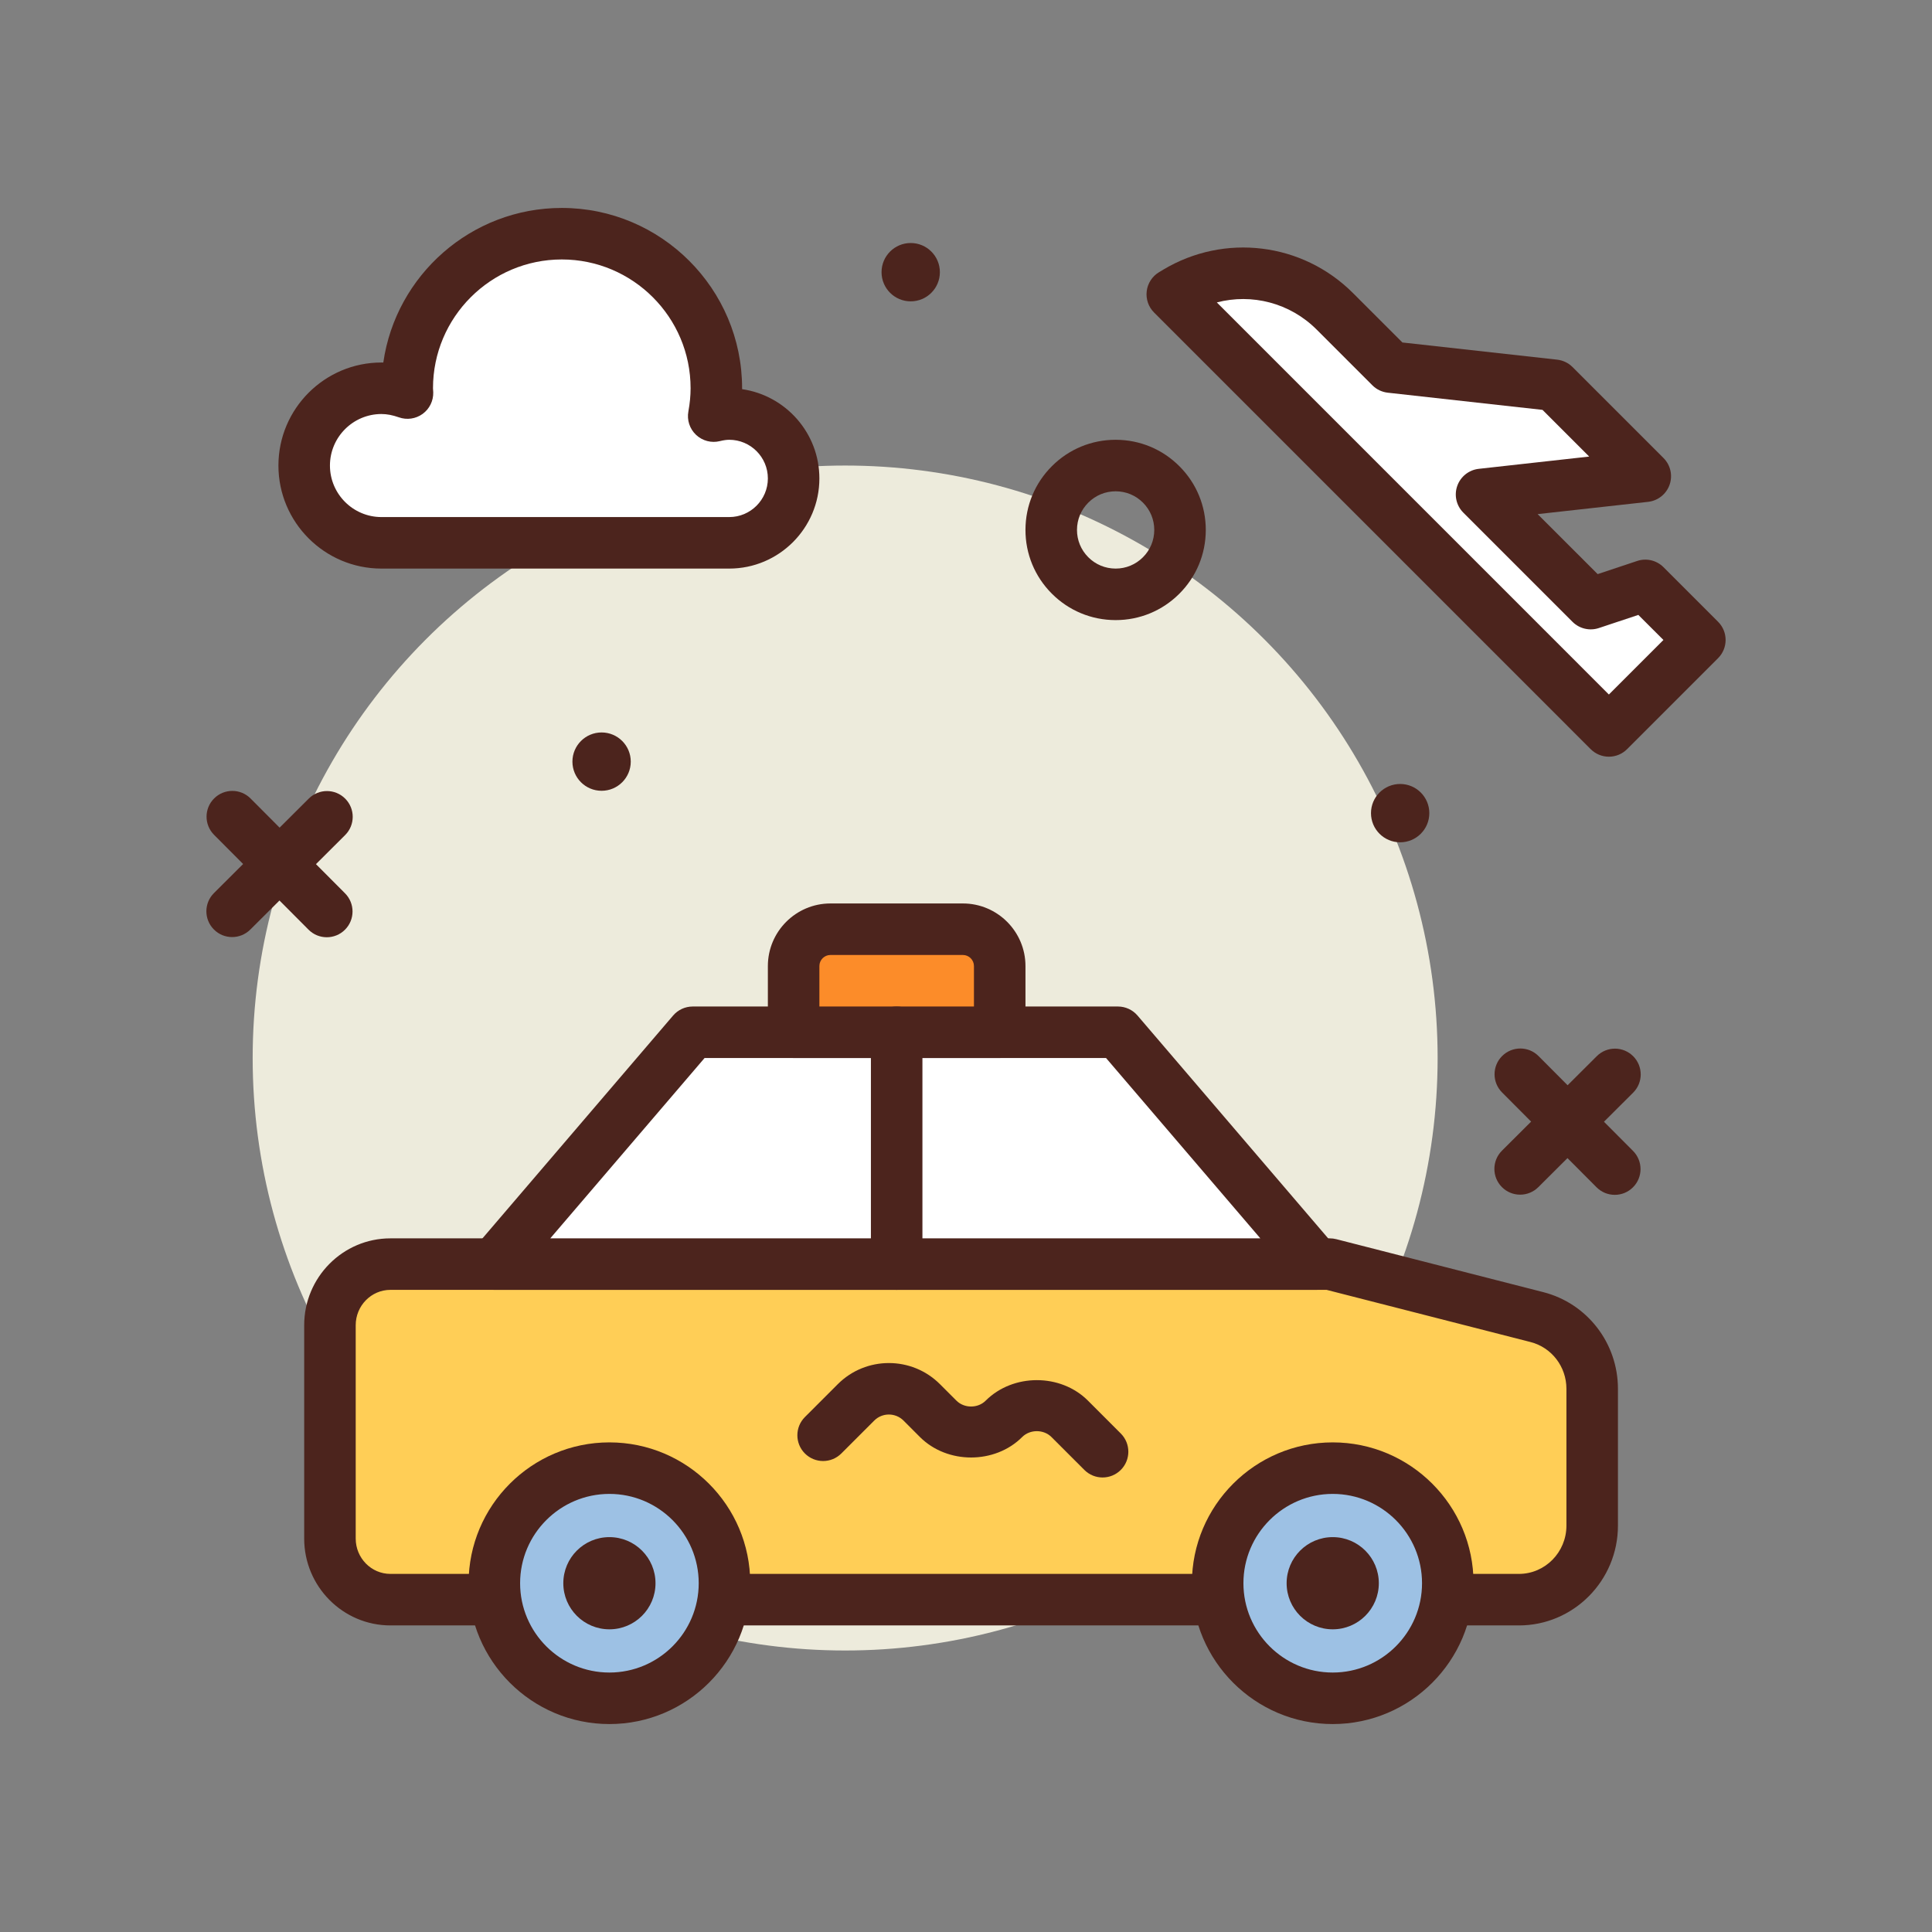<svg id="cab_x5F_to_x5F_plane" enable-background="new 0 0 300 300" height="512" viewBox="0 0 300 300" width="512" xmlns="http://www.w3.org/2000/svg"><rect x="0" y="0" width="300" height="300" fill="#808080" stroke="none"/><circle cx="131.234" cy="164.289" fill="#edebdc" r="92"/><path d="m235.856 248.394h-175.229c-5.187 0-9.392-4.248-9.392-9.488v-33.129c0-5.24 4.205-9.488 9.392-9.488h145.868l32.155 8.225c5.049 1.291 8.585 5.881 8.585 11.143v21.243c-.001 6.348-5.095 11.494-11.379 11.494z" fill="#ffce56"/><path d="m235.855 252.395h-175.23c-7.383 0-13.391-6.051-13.391-13.488v-33.129c0-7.438 6.008-13.488 13.391-13.488h145.871c.336 0 .668.043.992.125l32.152 8.227c6.824 1.742 11.594 7.918 11.594 15.016v21.242c0 8.541-6.898 15.495-15.379 15.495zm-175.23-52.106c-2.973 0-5.391 2.461-5.391 5.488v33.129c0 3.027 2.418 5.488 5.391 5.488h175.23c4.07 0 7.379-3.363 7.379-7.496v-21.242c0-3.441-2.293-6.426-5.574-7.266l-31.668-8.102h-145.367z" fill="#4c241d"/><circle cx="206.945" cy="245.842" fill="#9dc1e4" r="17.868"/><path d="m206.945 267.711c-12.059 0-21.867-9.812-21.867-21.871s9.809-21.867 21.867-21.867 21.867 9.809 21.867 21.867-9.808 21.871-21.867 21.871zm0-35.738c-7.645 0-13.867 6.223-13.867 13.867 0 7.648 6.223 13.871 13.867 13.871s13.867-6.223 13.867-13.871c0-7.645-6.222-13.867-13.867-13.867z" fill="#4c241d"/><circle cx="206.945" cy="245.842" fill="#4c241d" r="7.158"/><circle cx="94.629" cy="245.842" fill="#9dc1e4" r="17.868"/><path d="m94.629 267.711c-12.059 0-21.867-9.812-21.867-21.871s9.809-21.867 21.867-21.867 21.867 9.809 21.867 21.867-9.808 21.871-21.867 21.871zm0-35.738c-7.645 0-13.867 6.223-13.867 13.867 0 7.648 6.223 13.871 13.867 13.871s13.867-6.223 13.867-13.871c0-7.645-6.223-13.867-13.867-13.867z" fill="#4c241d"/><circle cx="94.629" cy="245.842" fill="#4c241d" r="7.158"/><path d="m204.392 196.289h-127.631l30.801-36h66.029z" fill="#fff"/><path d="m204.391 200.289h-127.629c-1.562 0-2.98-.91-3.633-2.328s-.422-3.086.594-4.273l30.801-36c.758-.887 1.871-1.398 3.039-1.398h66.027c1.168 0 2.281.512 3.039 1.398l30.801 36c1.016 1.188 1.246 2.855.594 4.273s-2.071 2.328-3.633 2.328zm-118.942-8h110.254l-23.957-28h-62.34z" fill="#4c241d"/><path d="m155.234 160.289h-32v-10.281c0-3.158 2.56-5.719 5.719-5.719h20.562c3.158 0 5.719 2.56 5.719 5.719z" fill="#fc8c29"/><path d="m155.234 164.289h-32c-2.211 0-4-1.789-4-4v-10.281c0-5.359 4.359-9.719 9.719-9.719h20.562c5.359 0 9.719 4.359 9.719 9.719v10.281c0 2.211-1.789 4-4 4zm-28-8h24v-6.281c0-.949-.77-1.719-1.719-1.719h-20.562c-.949 0-1.719.77-1.719 1.719z" fill="#4c241d"/><path d="m139.234 200.289c-2.211 0-4-1.789-4-4v-36c0-2.211 1.789-4 4-4s4 1.789 4 4v36c0 2.211-1.789 4-4 4z" fill="#4c241d"/><path d="m171.207 229.422c-1.023 0-2.047-.391-2.828-1.172l-5.105-5.105c-1.219-1.219-3.336-1.219-4.555 0-4.23 4.23-11.621 4.234-15.867 0l-2.551-2.555c-1.258-1.258-3.297-1.258-4.555 0l-5.105 5.105c-1.562 1.562-4.094 1.562-5.656 0s-1.562-4.094 0-5.656l5.105-5.105c4.375-4.375 11.492-4.375 15.867 0l2.555 2.555c1.223 1.223 3.34 1.215 4.547 0 4.254-4.242 11.637-4.242 15.875 0l5.102 5.105c1.562 1.562 1.562 4.094 0 5.656-.782.781-1.806 1.172-2.829 1.172z" fill="#4c241d"/><path d="m113.234 64.289c-.835 0-1.634.133-2.409.325.256-1.405.409-2.846.409-4.325 0-13.255-10.745-24-24-24s-24 10.745-24 24c0 .252.03.496.038.747-1.268-.455-2.614-.747-4.038-.747-6.627 0-12 5.373-12 12s5.373 12 12 12h54c5.523 0 10-4.477 10-10s-4.477-10-10-10z" fill="#fff"/><path d="m113.234 88.289h-54c-8.824 0-16-7.176-16-16s7.176-16 16-16c.094 0 .191 0 .285.004 1.945-13.555 13.633-24.004 27.715-24.004 15.438 0 28 12.562 28 28v.141c6.773.977 12 6.82 12 13.859 0 7.719-6.281 14-14 14zm-54-24c-4.41 0-8 3.59-8 8s3.59 8 8 8h54c3.309 0 6-2.691 6-6s-2.691-6-6-6c-.414 0-.875.066-1.453.207-1.309.328-2.711-.039-3.699-.973-.988-.93-1.438-2.297-1.191-3.633.23-1.262.344-2.438.344-3.602 0-11.027-8.973-20-20-20s-20 8.973-20 20c.004.055.035.566.039.621.039 1.32-.574 2.578-1.645 3.359-1.074.777-2.453.977-3.699.531-.969-.342-1.852-.51-2.696-.51z" fill="#4c241d"/><path d="m182.029 45.701 67.8 67.8 14.125-14.125-8.475-8.475-8.475 2.825-16.95-16.95 25.425-2.825-14.125-14.125-25.425-2.825-8.669-8.669c-6.527-6.527-16.658-7.774-24.573-3.025z" fill="#fff"/><g fill="#4c241d"><path d="m249.828 117.5c-1.062 0-2.078-.422-2.828-1.172l-67.797-67.801c-.871-.871-1.293-2.094-1.141-3.316.148-1.223.852-2.305 1.906-2.941l.656-.395c9.516-5.699 21.625-4.211 29.465 3.629l7.676 7.676 24.031 2.668c.902.102 1.746.504 2.387 1.148l14.125 14.125c1.086 1.086 1.457 2.699.945 4.152-.508 1.449-1.805 2.48-3.332 2.652l-17.156 1.906 9.32 9.316 6.129-2.039c1.438-.488 3.023-.105 4.094.965l8.473 8.473c1.562 1.562 1.562 4.094 0 5.656l-14.125 14.125c-.75.751-1.765 1.173-2.828 1.173zm-60.879-70.539 60.879 60.883 8.469-8.469-3.898-3.895-6.129 2.043c-1.438.477-3.023.102-4.094-.969l-16.949-16.949c-1.086-1.086-1.457-2.699-.945-4.152.508-1.449 1.805-2.48 3.332-2.652l17.156-1.906-7.25-7.25-24.031-2.668c-.902-.102-1.746-.504-2.387-1.148l-8.668-8.668c-4.141-4.134-10.059-5.626-15.485-4.2z"/><path d="m173.238 96.289c-.012 0-.023 0-.031 0-3.742-.008-7.254-1.473-9.891-4.121-2.641-2.648-4.09-6.168-4.082-9.906.008-3.742 1.473-7.254 4.121-9.891 2.641-2.633 6.148-4.082 9.875-4.082h.031c3.742.008 7.254 1.473 9.891 4.121 2.641 2.648 4.09 6.168 4.082 9.906-.008 3.742-1.473 7.254-4.121 9.891-2.64 2.633-6.148 4.082-9.875 4.082zm-.008-20c-1.598 0-3.098.621-4.23 1.75-1.137 1.129-1.762 2.637-1.766 4.238s.617 3.109 1.75 4.246c1.129 1.137 2.637 1.762 4.238 1.766h.016c1.598 0 3.098-.621 4.23-1.75 1.137-1.129 1.762-2.637 1.766-4.238s-.617-3.109-1.75-4.246c-1.129-1.137-2.637-1.762-4.238-1.766-.004 0-.008 0-.016 0z"/><circle cx="141.415" cy="42.264" r="4.529"/><circle cx="217.415" cy="126.264" r="4.529"/><circle cx="93.415" cy="118.264" r="4.529"/><path d="m36.047 145.508c-1.027 0-2.051-.391-2.832-1.176-1.562-1.566-1.555-4.098.008-5.656l14.723-14.672c1.566-1.562 4.098-1.559 5.656.008 1.562 1.566 1.555 4.098-.008 5.656l-14.723 14.672c-.781.777-1.805 1.168-2.824 1.168z"/><path d="m50.742 145.535c-1.027 0-2.051-.391-2.832-1.176l-14.668-14.723c-1.562-1.566-1.555-4.098.008-5.656 1.566-1.562 4.098-1.559 5.656.008l14.668 14.723c1.562 1.566 1.555 4.098-.008 5.656-.781.781-1.804 1.168-2.824 1.168z"/><path d="m236.047 185.508c-1.027 0-2.051-.391-2.832-1.176-1.562-1.566-1.555-4.098.008-5.656l14.723-14.672c1.566-1.566 4.098-1.559 5.656.008 1.562 1.566 1.555 4.098-.008 5.656l-14.723 14.672c-.781.777-1.805 1.168-2.824 1.168z"/><path d="m250.742 185.535c-1.027 0-2.051-.391-2.832-1.176l-14.668-14.723c-1.562-1.566-1.555-4.098.008-5.656 1.566-1.562 4.098-1.559 5.656.008l14.668 14.723c1.562 1.566 1.555 4.098-.008 5.656-.781.781-1.804 1.168-2.824 1.168z"/></g></svg>